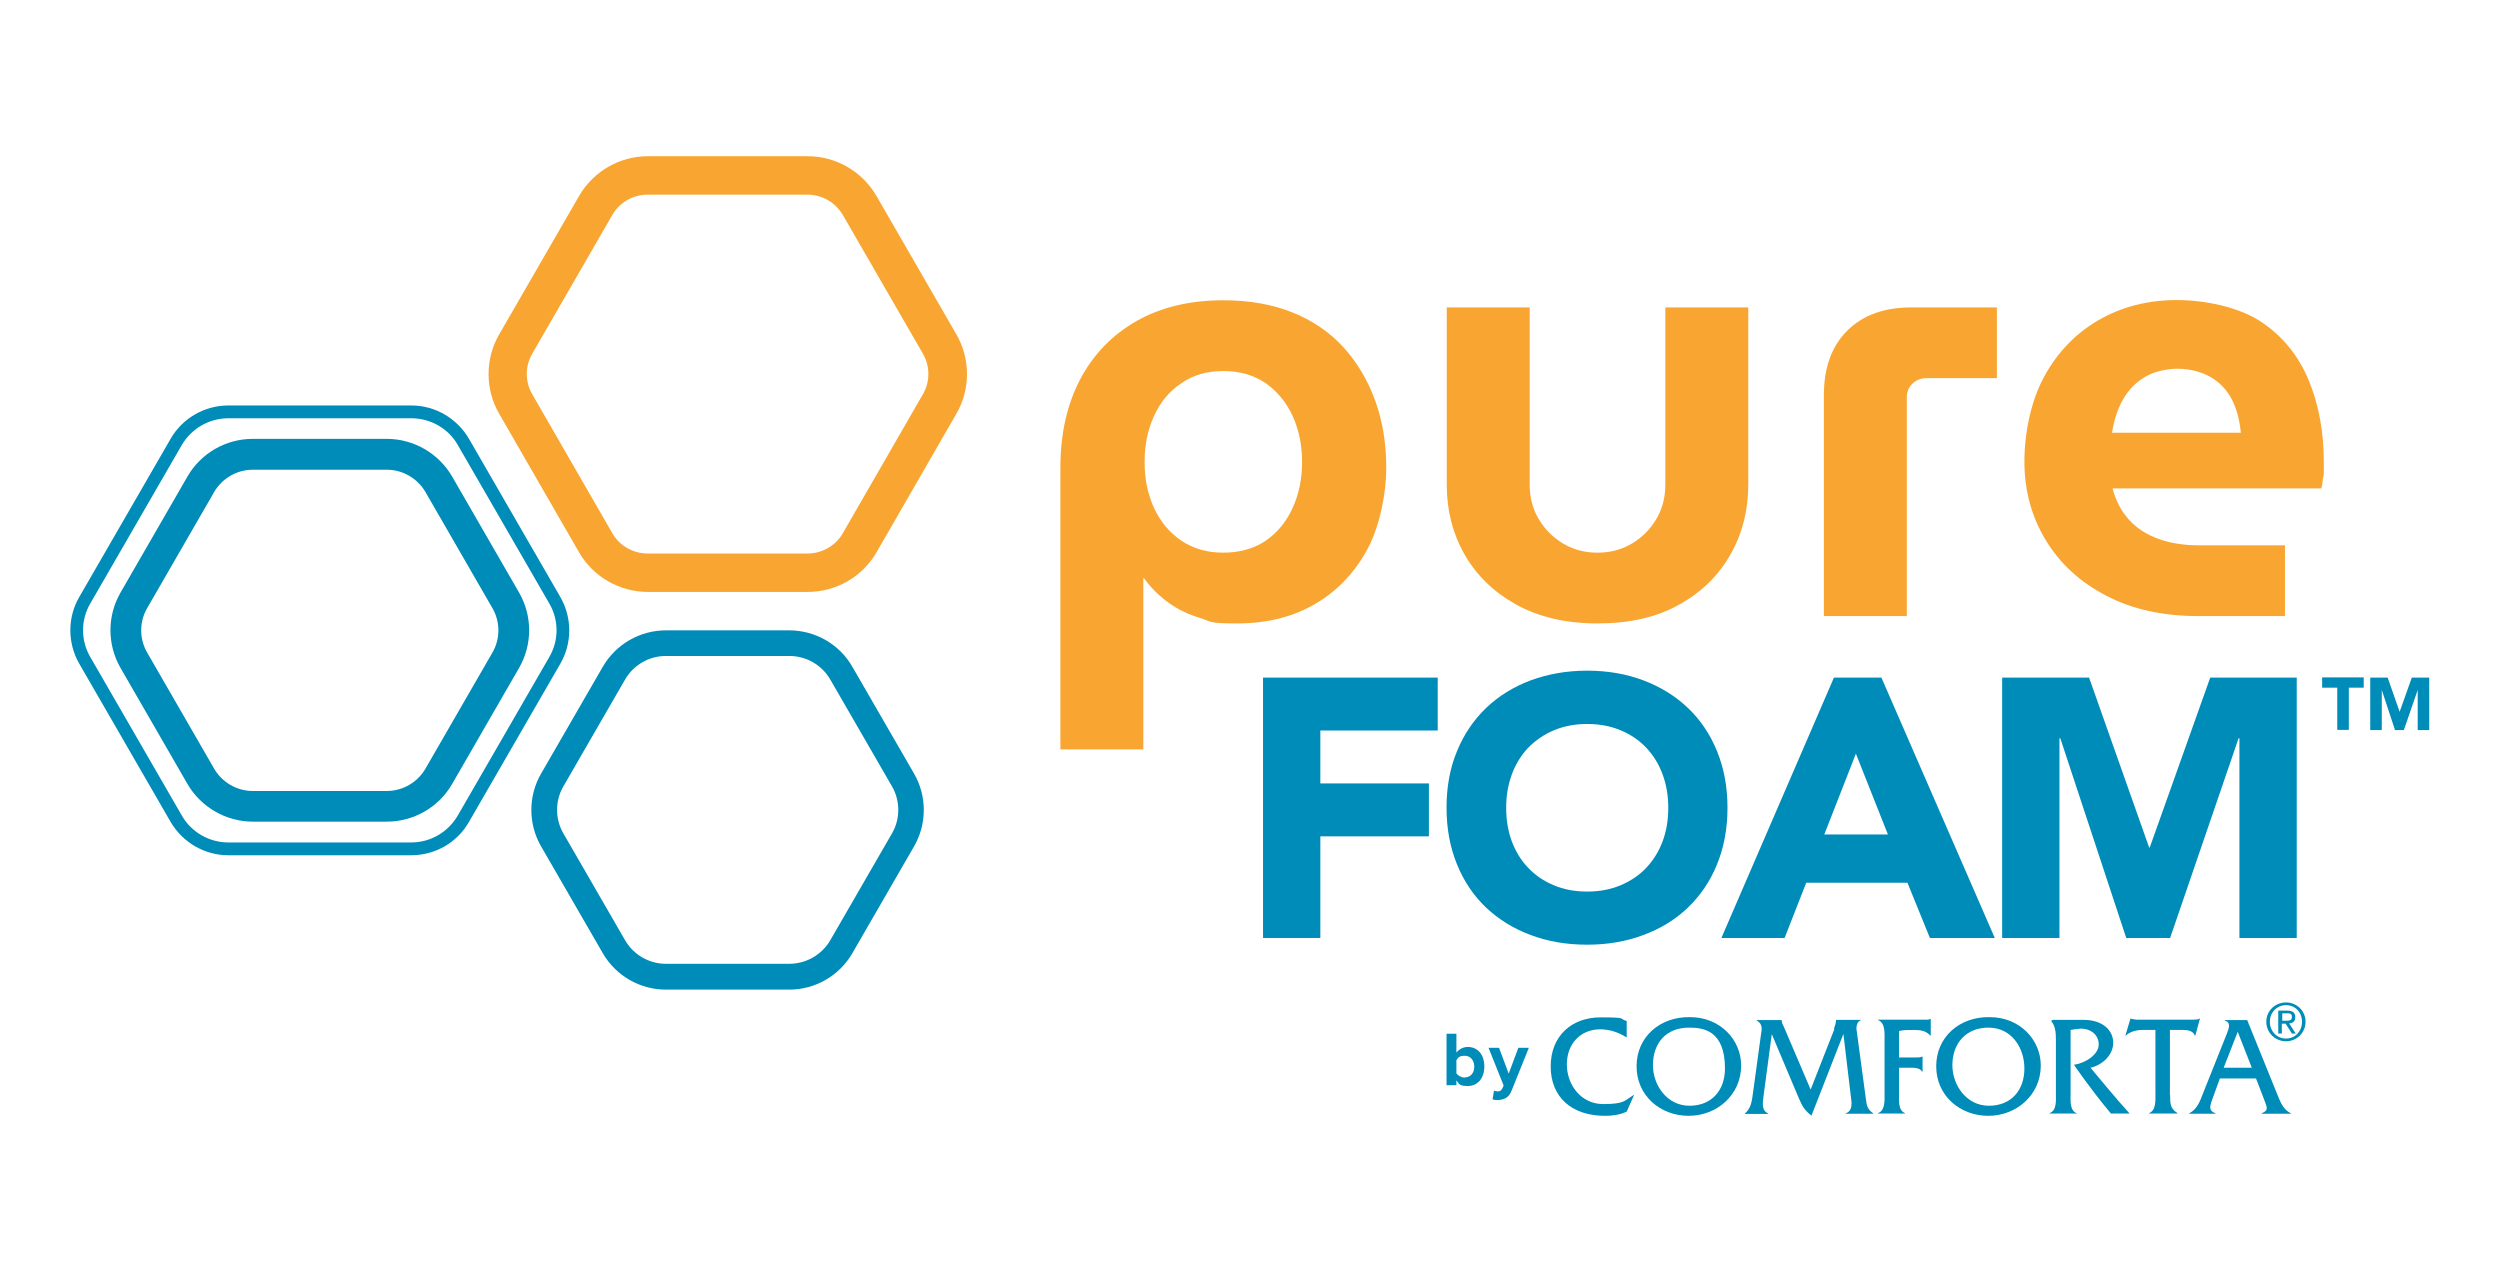 <?xml version="1.0" encoding="UTF-8"?>
<svg id="Layer_1" xmlns="http://www.w3.org/2000/svg" version="1.1" viewBox="0 0 1190.6 605.8">
  <!-- Generator: Adobe Illustrator 29.7.1, SVG Export Plug-In . SVG Version: 2.1.1 Build 8)  -->
  <defs>
    <style>
      .st0 {
        fill: #008cb9;
      }

      .st1 {
        fill: #f8a631;
      }
    </style>
  </defs>
  <path class="st1" d="M384.7,281.9h-76.2c-13.4,0-26-7.2-32.7-18.8l-38.1-66.1c-6.7-11.6-6.7-26.1,0-37.7l38.1-66c6.7-11.6,19.2-18.9,32.7-18.9h76.2c13.4,0,25.9,7.2,32.7,18.9l38.1,66c6.7,11.6,6.7,26.1,0,37.7l-38.1,66.1c-6.7,11.6-19.2,18.8-32.7,18.8ZM308.4,92.7c-6.9,0-13.4,3.7-16.8,9.7l-38.1,66c-3.5,6-3.5,13.4,0,19.4l38.1,66.1c3.4,6,9.9,9.7,16.8,9.7h76.2c6.9,0,13.4-3.7,16.8-9.7l38.1-66.1c3.5-6,3.5-13.4,0-19.4l-38.1-66c-3.5-6-9.9-9.7-16.8-9.7h-76.2Z"/>
  <g>
    <path class="st0" d="M184.2,391.3h-63.8c-12.8,0-24.7-6.9-31.1-17.9l-31.9-55.3c-6.4-11.1-6.4-24.8,0-35.9l31.9-55.3c6.4-11.1,18.3-17.9,31.1-17.9h63.8c12.8,0,24.7,6.9,31.1,17.9l31.9,55.3c6.4,11.1,6.4,24.8,0,35.9l-31.9,55.3c-6.4,11.1-18.3,17.9-31.1,17.9ZM120.4,223.7c-7.6,0-14.6,4.1-18.4,10.6l-31.9,55.3c-3.8,6.5-3.8,14.7,0,21.2l31.9,55.3c3.8,6.5,10.8,10.6,18.4,10.6h63.8c7.6,0,14.6-4.1,18.4-10.6l31.9-55.3c3.8-6.5,3.8-14.7,0-21.2l-31.9-55.3c-3.8-6.5-10.8-10.6-18.4-10.6h-63.8Z"/>
    <path class="st0" d="M195.9,407.3h-87.2c-11.3,0-21.7-6.1-27.4-15.8l-43.6-75.5c-5.6-9.8-5.6-21.9,0-31.6l43.6-75.5c5.6-9.7,16.1-15.8,27.4-15.8h87.2c11.3,0,21.7,6.1,27.4,15.8l43.6,75.5c5.6,9.8,5.6,21.9,0,31.6l-43.6,75.5c-5.6,9.8-16.1,15.8-27.4,15.8ZM108.7,199.2c-9.1,0-17.5,4.9-22.1,12.7l-43.6,75.5c-4.6,7.9-4.6,17.6,0,25.5l43.6,75.5c4.5,7.9,13,12.8,22.1,12.8h87.2c9.1,0,17.5-4.9,22.1-12.8l43.6-75.5c4.6-7.9,4.6-17.6,0-25.5l-43.6-75.5c-4.5-7.9-13-12.7-22.1-12.7h-87.2Z"/>
  </g>
  <path class="st0" d="M375.9,471.3h-58.8c-12.3,0-23.8-6.6-30-17.3l-29.4-50.9c-6.2-10.7-6.2-24,0-34.7l29.4-50.9c6.2-10.7,17.7-17.3,30-17.3h58.8c12.3,0,23.9,6.6,30,17.3l29.4,50.9c6.2,10.7,6.2,24,0,34.7l-29.4,50.9c-6.2,10.7-17.7,17.3-30,17.3ZM317.1,312.4c-8,0-15.4,4.3-19.4,11.2l-29.4,50.9c-4,6.9-4,15.5,0,22.4l29.4,50.9c4,6.9,11.4,11.2,19.4,11.2h58.8c8,0,15.5-4.3,19.5-11.2l29.4-50.9c4-6.9,4-15.5,0-22.4l-29.4-50.9c-4-6.9-11.4-11.2-19.5-11.2h-58.8Z"/>
  <g>
    <path class="st0" d="M601.5,322.7h83.2v25.2h-55.9v25.2h51.7v25.2h-51.7v48.4h-27.3v-124Z"/>
    <path class="st0" d="M688.9,384.7c0-9.9,1.6-18.9,5-27,3.3-8.1,8-14.9,13.9-20.6,6-5.7,13-10,21.2-13.1,8.2-3,17.1-4.6,26.8-4.6s18.6,1.5,26.8,4.6c8.2,3.1,15.2,7.4,21.2,13.1,6,5.7,10.6,12.5,13.9,20.6,3.3,8.1,5,17,5,27s-1.7,18.9-5,27c-3.3,8.1-8,14.9-13.9,20.6-6,5.7-13,10-21.2,13-8.2,3.1-17.1,4.6-26.8,4.6s-18.6-1.5-26.8-4.6c-8.2-3-15.2-7.4-21.2-13-6-5.7-10.6-12.5-13.9-20.6-3.3-8.1-5-17-5-27ZM717.3,384.7c0,5.8.9,11.2,2.7,16,1.8,4.8,4.4,9.1,7.8,12.6,3.4,3.6,7.4,6.3,12.2,8.3,4.7,2,10,3,15.9,3s11.1-1,15.9-3c4.7-2,8.8-4.7,12.2-8.3,3.4-3.6,6-7.8,7.8-12.6s2.7-10.2,2.7-16-.9-11-2.7-15.9-4.4-9.1-7.8-12.7c-3.4-3.6-7.4-6.3-12.2-8.3-4.7-2-10-3-15.9-3s-11.1,1-15.9,3c-4.7,2-8.8,4.8-12.2,8.3-3.4,3.6-6,7.8-7.8,12.7s-2.7,10.2-2.7,15.9Z"/>
    <path class="st0" d="M873.4,322.7h22.6l54,124h-30.9l-10.7-26.3h-48.2l-10.3,26.3h-30.1l53.6-124ZM883.9,358.8l-15.1,38.6h30.3l-15.3-38.6Z"/>
    <path class="st0" d="M953.6,322.7h41.3l28.6,80.9h.3l28.8-80.9h41.2v124h-27.3v-95.1h-.4l-32.6,95.1h-20.9l-31.4-95.1h-.4v95.1h-27.3v-124Z"/>
  </g>
  <g>
    <path class="st0" d="M774.7,494.1c-3.7-2.4-8.1-3.9-12.6-3.9-9.4,0-15.9,6.9-15.9,16.7s6.8,18.9,17.3,18.9,10.2-1.8,14.5-4.3h.2l-3.5,7.9c-3.2,1.5-6.7,2-10.3,2-16,0-25.9-9-25.9-23.5s9.9-23.4,23.8-23.4,8.3.8,12.4,1.7v7.8Z"/>
    <path class="st0" d="M829.2,507.5c0,13.9-11.5,23.9-25,23.9s-24.8-9.6-24.8-23.6,11.2-23.7,25.5-23.4c14.3,0,24.3,10.8,24.3,23M787.2,507.3c0,9.5,6.7,19.3,17.4,19.3s16.9-7.5,16.9-17.7c0-18.3-10.4-19.5-17.1-19.5-11.2,0-17.2,7.6-17.2,17.9"/>
    <path class="st0" d="M873.4,489.9c.5-1.4,1-2.8,1-4.2h0c0,0,11.8,0,11.8,0v.2c-1.6.5-2.1,2.4-2.1,4l4.5,33.4c.4,3.2.7,5,3.5,6.9v.2h-13.1v-.2c2.4-.8,2.8-2.8,2.8-5.1l-3.9-32.7-15.2,38.9c-3.4-2.6-4.3-4.4-6-8.2l-12.9-30.6-3.9,29.2c-.5,4.1-1,7.1,2.2,8.6v.2h-11.1v-.2c2.9-2.5,3.3-5.8,3.8-9.5l3.9-28.5c.3-1.9,1-4.6-2.1-6.3v-.2h11.9c0,1.2.5,2.2,1,3.1l12.8,30,11.3-28.8Z"/>
    <path class="st0" d="M904.4,520.8c0,3.1-.5,8,2.8,9.3v.2h-12.8v-.2c3.5-1.2,3.1-6.3,3.1-9.3v-25.6c0-3.1.4-8.1-3.1-9.4v-.2h21.7c1.2,0,2.3.1,3.2-.3h.2v7.9h-.2c-2.1-2.4-4.9-2.7-8-2.7s-4.8,0-6.9.5v12.6h8.1c1,0,2.1,0,2.9-.4h.2v7.2h-.2c-1.1-2-3.9-1.9-6-1.9h-5v12.3Z"/>
    <path class="st0" d="M971.9,507.5c0,13.9-11.5,23.9-25,23.9s-24.8-9.6-24.8-23.6,11.2-23.7,25.5-23.4c14.3,0,24.3,10.8,24.3,23M929.8,507.3c0,9.5,6.7,19.3,17.4,19.3s16.9-7.5,16.9-17.7-6.3-19.5-17.1-19.5-17.2,7.6-17.2,17.9"/>
    <path class="st0" d="M1033.5,521.5c0,3.9,0,6.5,3.5,8.6v.2h-13.5v-.2c3.4-1.3,3-6.3,3-9.3v-30.3h-6c-2.9,0-6,.7-8.1,2.7h-.2l2.4-8.1h.2c.8.3,1.7.3,2.6.5h27c1.2,0,2.2,0,3.1-.5h.2l-2.2,8.1h-.2c-.9-2.4-3.6-2.7-5.8-2.7h-6.1v31Z"/>
    <path class="st0" d="M1057.2,513.6l-3.5,9.6c-1.4,3.8-1.9,5.8,1.4,7v.2h-12.5v-.2c3.9-2,5.1-5.8,6.6-9.6l11.3-28.3c.9-2.4,2.2-5.3-1-6.3v-.2h10.7l14.1,34.8c1.6,3.9,2.8,7.7,6.7,9.6v.2h-13.9v-.2c3.3-1.5,2.8-2.2,1-7l-3.7-9.6h-17.1ZM1065.7,491.4l-6.7,17.1h13.4l-6.7-17.1Z"/>
    <path class="st0" d="M1088.7,477.4c5.1,0,9.3,4,9.3,9.2s-4.2,9.3-9.3,9.3-9.4-4-9.4-9.3,4.3-9.2,9.4-9.2M1088.7,494.6c4.3,0,7.6-3.4,7.6-8s-3.3-7.9-7.6-7.9-7.7,3.4-7.7,7.9,3.3,8,7.7,8M1085.1,481.3h4.2c2.6,0,3.8,1,3.8,3.1s-1.2,2.8-2.9,3l3.1,4.8h-1.8l-3-4.7h-1.8v4.7h-1.7v-10.9ZM1086.8,486.1h1.8c1.5,0,2.9,0,2.9-1.8s-1.2-1.7-2.4-1.7h-2.2v3.5Z"/>
    <path class="st0" d="M989.1,530.2c-3.5-1.2-3-6.2-3-9.3v-30.4c1.6-.3,3-.5,4.6-.6,4.6-.2,8.8,2.7,8.8,7.5s-6.3,8.9-11.8,9.7c0,0,8.1,11.9,17.6,23.2h8.9c-6-6.5-18.6-21.8-18.6-21.8,5.6-1.3,10.8-6,10.8-11.9s-5-10.9-14.1-10.9h-14.7l-.8.5c2.2,2.5,2.3,5.9,2.3,9v25.6c0,3.1.5,8.1-3,9.3v.2h13v-.2Z"/>
    <path class="st0" d="M688.9,492.3h4.7v9c1.4-1.8,3.4-2.7,5.5-2.7,4.5,0,7.8,3.5,7.8,9.3s-3.4,9.3-7.8,9.3-4.1-1-5.5-2.7v2.3h-4.7v-24.5ZM697.6,513.1c2.7,0,4.5-2.1,4.5-5.1s-1.8-5.2-4.5-5.2-3.2.9-4,2.1v6.3c.8,1.1,2.5,2,4,2"/>
    <path class="st0" d="M712.9,519.8c1.2,0,2-.3,2.5-1.3l.7-1.5-7.2-18h5l4.6,12.3,4.6-12.3h5l-8.3,20.6c-1.3,3.3-3.7,4.2-6.7,4.3-.5,0-1.7-.1-2.3-.3l.7-4.2c.4.2,1,.3,1.5.3"/>
  </g>
  <g>
    <path class="st1" d="M582.6,143c12.5,0,23.6,2,33.2,5.9,9.6,3.9,17.7,9.5,24.2,16.7,6.5,7.2,11.5,15.7,15,25.4,3.5,9.7,5.2,20.3,5.2,31.9s-2.9,27.2-8.8,38.3c-5.9,11.1-14.1,19.9-24.7,26.2-10.6,6.3-23.1,9.5-37.5,9.5s-12.1-.9-17.7-2.6c-5.7-1.7-10.8-4.2-15.3-7.5-4.5-3.3-8.3-7.1-11.4-11.5h-.3v81.6h-39.5v-134c0-16.4,3.2-30.5,9.5-42.4,6.3-11.9,15.3-21.1,26.9-27.7,11.6-6.5,25.3-9.8,41.1-9.8ZM582.6,176.7c-7.7,0-14.4,1.9-20,5.8-5.7,3.8-10,9-13,15.6-3,6.5-4.5,13.8-4.5,21.9s1.5,15.4,4.5,21.9c3,6.5,7.3,11.7,13,15.6,5.7,3.8,12.3,5.7,20,5.7s14.6-1.9,20.2-5.7c5.6-3.9,9.8-9,12.8-15.6,3-6.5,4.5-13.9,4.5-21.9s-1.5-15.4-4.5-21.9c-3-6.5-7.3-11.7-12.8-15.6-5.6-3.8-12.3-5.8-20.2-5.8Z"/>
    <path class="st1" d="M760.8,296.9c-15,0-27.9-3-38.6-8.9-10.8-6-19-13.9-24.7-23.9-5.7-10-8.5-21.1-8.5-33.2v-84.5h39.5v84.5c0,6,1.4,11.4,4.3,16.3,2.9,4.9,6.8,8.8,11.7,11.7,4.9,2.9,10.3,4.3,16.3,4.3s11.4-1.4,16.3-4.3c4.9-2.9,8.8-6.8,11.7-11.7,2.9-4.9,4.3-10.3,4.3-16.3v-84.5h39.5v84.5c0,12.1-2.8,23.2-8.5,33.2-5.7,10-13.8,18-24.5,23.9-10.7,6-23.6,8.9-38.8,8.9Z"/>
    <path class="st1" d="M868.6,293.4v-105.2c0-13.1,3.7-23.3,11.1-30.7,7.4-7.4,17.6-11.1,30.7-11.1h40.6v33.7h-33.7c-2.5,0-4.7.9-6.5,2.6-1.8,1.7-2.7,3.9-2.7,6.6v104.1h-39.5Z"/>
    <path class="st1" d="M1046.8,293.4c-16.7,0-31.3-3.2-43.7-9.7-12.4-6.4-22-15.2-28.8-26.4-6.8-11.2-10.2-23.7-10.2-37.5s3.2-29.1,9.5-40.6c6.3-11.5,15-20.5,25.9-26.8,11-6.3,23.4-9.5,37.2-9.5s29.9,3.5,40.2,10.4c10.3,6.9,17.8,16.2,22.6,27.8,4.8,11.6,7.2,24.6,7.2,38.8s-.1,4.2-.3,6.8c-.2,2.6-.5,4.6-.9,5.9h-99.4c1.5,6,4.2,10.9,7.9,15,3.7,4.1,8.5,7.1,14.1,9.1,5.7,2,12,3,19.2,3h40.9v33.7h-41.5ZM1005.8,206.1h61.4c-.4-3.6-1-7.1-2-10.2-1-3.2-2.3-6-4-8.5-1.7-2.5-3.7-4.6-6.1-6.3-2.3-1.7-5-3.1-8.1-4-3.1-1-6.5-1.5-10.1-1.5s-9.1.9-12.8,2.6c-3.7,1.7-6.9,4.1-9.4,6.9-2.5,2.9-4.5,6.2-5.9,9.8-1.4,3.6-2.4,7.4-3,11.2Z"/>
  </g>
  <g>
    <path class="st0" d="M1113,327.5h-7.1v-4.9h19.8v4.9h-7.1v20.1h-5.5v-20.1Z"/>
    <path class="st0" d="M1128.8,322.7h8.3l5.7,16.3h0l5.8-16.3h8.3v25h-5.5v-19.1h0l-6.6,19.1h-4.2l-6.3-19.1h0v19.1h-5.5v-25Z"/>
  </g>
</svg>